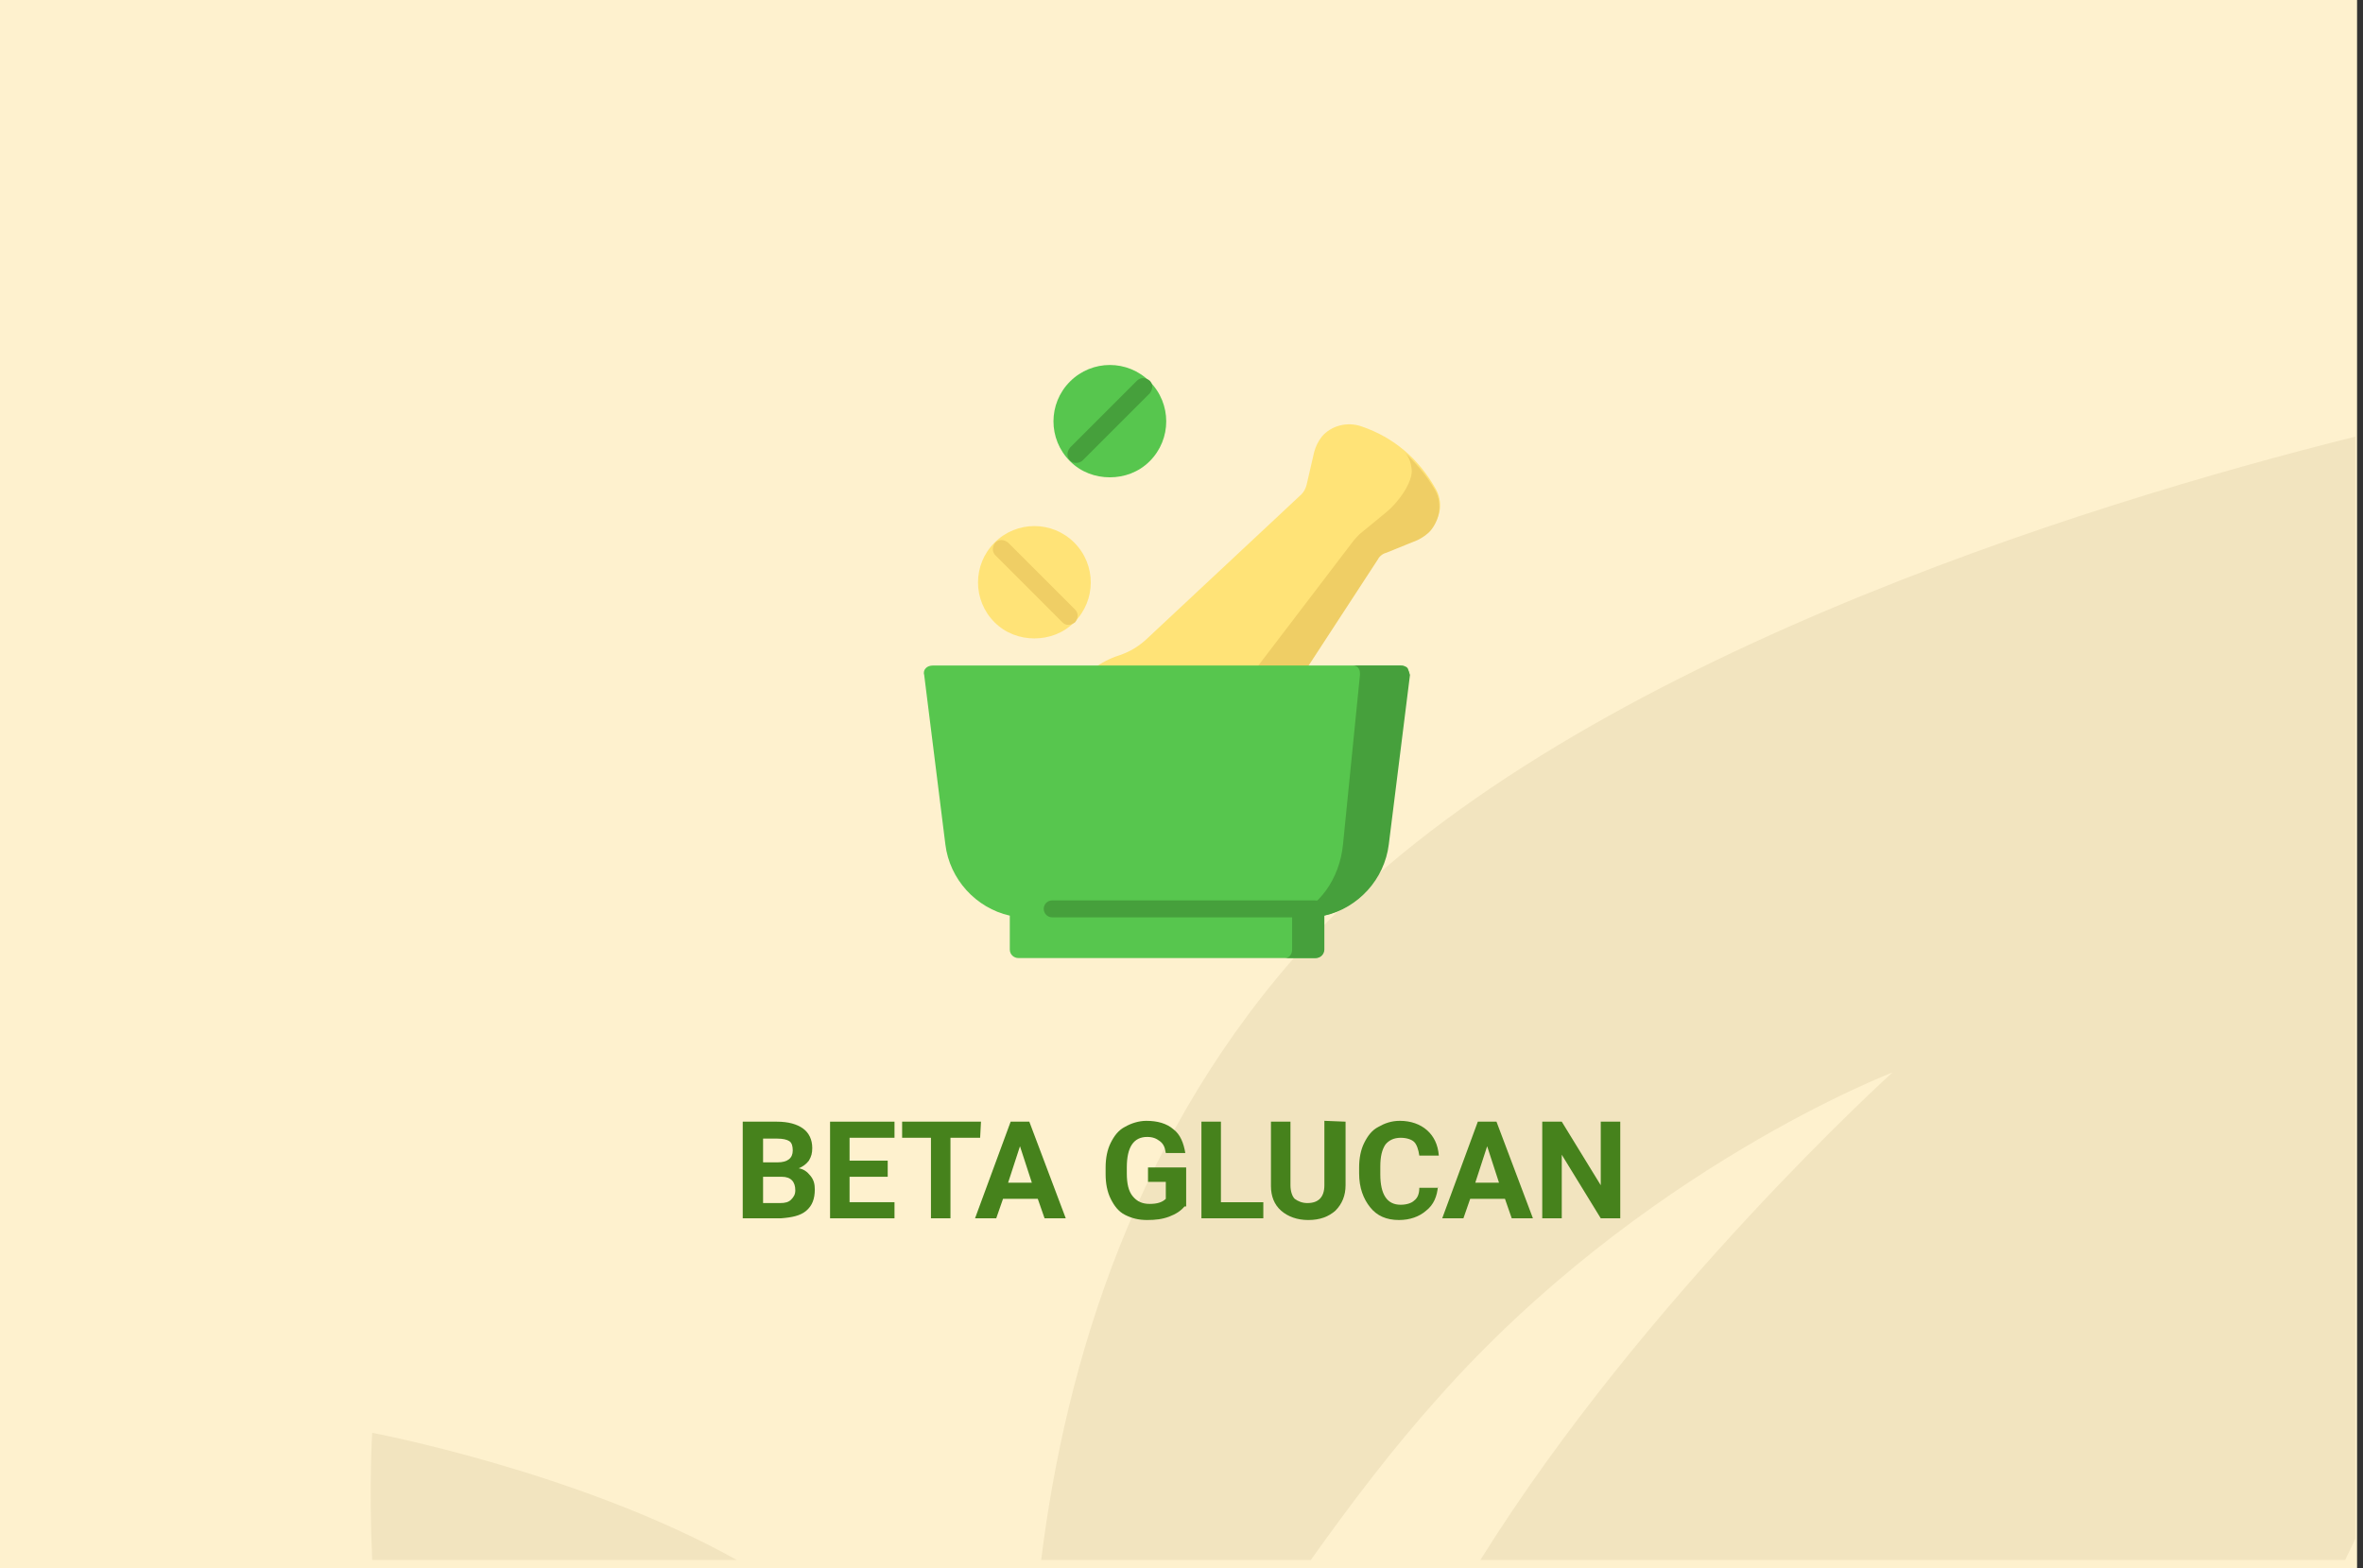 <?xml version="1.0" encoding="utf-8"?>
<!-- Generator: Adobe Illustrator 16.0.4, SVG Export Plug-In . SVG Version: 6.00 Build 0)  -->
<!DOCTYPE svg PUBLIC "-//W3C//DTD SVG 1.1//EN" "http://www.w3.org/Graphics/SVG/1.1/DTD/svg11.dtd">
<svg version="1.1" id="Слой_1" xmlns="http://www.w3.org/2000/svg" xmlns:xlink="http://www.w3.org/1999/xlink" x="0px" y="0px"
	 width="278.7px" height="185px" viewBox="0 0 278.7 185" enable-background="new 0 0 278.7 185" xml:space="preserve">
<rect x="0" y="0" width="278.7" height="185" fill="#333333" stroke="none"/>
<g id="Rectangle_756_1_" enable-background="new    ">
	<g id="Rectangle_756">
		<g>
			<rect fill="#FEF1CE" width="278" height="185"/>
		</g>
	</g>
</g>
<g id="Rectangle_757_copy_1_" enable-background="new    ">
	<g id="Rectangle_757_copy">
		<g>
			<path fill="#F2E4BF" d="M43.9,184h43c-18.6-10.4-43-15-43-15S43.5,175.2,43.9,184z M154.299,111.1
				C134,133.3,125.7,160.6,122.8,184h31.8c4.699-6.6,9.699-13.2,15-19.1c24-27.101,53.6-38.4,53.6-38.4S194,152.9,174.6,184h102
				c0.4-0.8,0.8-1.7,1.199-2.5v-130C246.1,59.4,184.1,78.5,154.299,111.1z"/>
		</g>
	</g>
</g>
<g>
	<path fill="#46821C" d="M87.6,143.7v-11.4h4c1.4,0,2.4,0.3,3.1,0.8c0.7,0.5,1.1,1.301,1.1,2.301c0,0.6-0.1,1-0.4,1.5
		c-0.3,0.399-0.7,0.699-1.2,0.899c0.6,0.101,1,0.4,1.4,0.9s0.5,1,0.5,1.6c0,1.101-0.3,1.9-1,2.5c-0.7,0.601-1.7,0.8-3,0.9H87.6z
		 M90,137.1h1.7c1.2,0,1.8-0.5,1.8-1.399c0-0.5-0.1-0.9-0.4-1.101c-0.3-0.199-0.8-0.3-1.4-0.3H90V137.1z M90,138.8v3.101h2
		c0.6,0,1-0.101,1.3-0.4c0.3-0.3,0.5-0.6,0.5-1.1c0-1-0.5-1.601-1.6-1.601H90z"/>
	<path fill="#46821C" d="M104.7,138.8h-4.5v3h5.3v1.9h-7.6v-11.4h7.6v1.9h-5.3v2.7h4.5V138.8z"/>
	<path fill="#46821C" d="M115.6,134.2h-3.5v9.5h-2.3v-9.5h-3.4v-1.9h9.3L115.6,134.2L115.6,134.2z"/>
	<path fill="#46821C" d="M122.4,141.4h-4.1l-0.8,2.3H115l4.2-11.4h2.2l4.3,11.4h-2.5L122.4,141.4z M118.9,139.5h2.8l-1.4-4.3
		L118.9,139.5z"/>
	<path fill="#46821C" d="M139.7,142.3c-0.4,0.5-1,0.9-1.8,1.2c-0.8,0.3-1.6,0.4-2.6,0.4s-1.8-0.2-2.6-0.601
		c-0.8-0.399-1.3-1.1-1.7-1.899c-0.4-0.801-0.6-1.801-0.6-2.9v-0.8c0-1.101,0.2-2.101,0.6-2.9s0.9-1.5,1.7-1.899
		c0.7-0.4,1.6-0.7,2.5-0.7c1.3,0,2.4,0.3,3.2,1c0.8,0.6,1.2,1.6,1.4,2.8h-2.3c-0.1-0.7-0.3-1.1-0.7-1.4c-0.4-0.3-0.8-0.5-1.5-0.5
		c-0.8,0-1.4,0.301-1.8,0.9s-0.6,1.5-0.6,2.7v0.7c0,1.199,0.2,2.1,0.7,2.699c0.5,0.601,1.1,0.9,2,0.9s1.5-0.2,1.9-0.6v-2h-2.1v-1.7
		h4.5v4.6H139.7z"/>
	<path fill="#46821C" d="M144,141.8h5v1.9H141.7v-11.4H144V141.8z"/>
	<path fill="#46821C" d="M158.7,132.3v7.5c0,1.2-0.4,2.2-1.199,3c-0.801,0.7-1.801,1.101-3.201,1.101
		c-1.299,0-2.399-0.4-3.199-1.101c-0.801-0.7-1.2-1.7-1.2-2.899V132.3h2.3v7.5c0,0.7,0.2,1.3,0.5,1.601c0.4,0.3,0.9,0.5,1.5,0.5
		c1.301,0,2-0.7,2-2.101v-7.6L158.7,132.3L158.7,132.3z"/>
	<path fill="#46821C" d="M169.6,139.9c-0.1,1.199-0.5,2.199-1.4,2.899c-0.8,0.7-1.9,1.101-3.199,1.101c-1.5,0-2.601-0.5-3.4-1.5
		c-0.801-1-1.301-2.301-1.301-4v-0.7c0-1.101,0.201-2.101,0.601-2.9s0.899-1.5,1.7-1.899c0.699-0.4,1.5-0.7,2.5-0.7
		c1.3,0,2.4,0.399,3.199,1.1c0.801,0.7,1.301,1.7,1.4,3h-2.3c-0.101-0.7-0.3-1.3-0.601-1.6c-0.299-0.3-0.899-0.5-1.6-0.5
		c-0.8,0-1.4,0.3-1.8,0.8c-0.399,0.6-0.601,1.4-0.601,2.6v0.9c0,1.2,0.201,2.1,0.601,2.7c0.399,0.6,1,0.899,1.8,0.899
		c0.7,0,1.301-0.199,1.6-0.5c0.4-0.3,0.601-0.8,0.601-1.5h2.2V139.9z"/>
	<path fill="#46821C" d="M177.5,141.4H173.4l-0.8,2.3h-2.5l4.199-11.4h2.201l4.299,11.4h-2.5L177.5,141.4z M174,139.5h2.799
		l-1.399-4.3L174,139.5z"/>
	<path fill="#46821C" d="M191.1,143.7h-2.301l-4.6-7.5v7.5h-2.3v-11.4h2.3l4.6,7.5v-7.5h2.301V143.7z"/>
</g>
<g>
	<path fill="#FFE377" d="M169.299,57.6c-2-3.5-4.899-6-8.699-7.3c-1.7-0.6-3.6-0.1-4.7,1.2c-0.399,0.5-0.7,1.1-0.899,1.8l-0.9,3.9
		c-0.1,0.4-0.301,0.8-0.6,1.1l-18.4,17.2c-0.9,0.8-1.9,1.4-3.1,1.8c-2.2,0.7-4,2.1-5.4,3.9c-1.8,2.4-2.4,5.1-1.8,7.8
		c0.6,2.5,2.1,4.9,4.5,6.9c2.6,2.3,5.6,3.5,8.4,3.5c0.2,0,0.5,0,0.7,0c2.5-0.2,4.7-1.4,6.399-3.5C146.2,94.3,147,92.3,147.4,90.3
		c0.2-1.3,0.7-2.5,1.3-3.5l0,0l13.7-21c0.2-0.4,0.601-0.7,1-0.8l3.7-1.5c0.6-0.3,1.199-0.7,1.6-1.2
		C170,61.1,170.2,59.1,169.299,57.6z"/>
	<path fill="#EFCE65" d="M147.5,90.5c0.199-1.3,0.699-2.5,1.299-3.5l0,0L162.5,66c0.199-0.4,0.6-0.7,1-0.8l3.699-1.5
		c0.6-0.3,1.2-0.7,1.6-1.2c1.101-1.4,1.301-3.3,0.4-4.8c-1-1.7-2.3-3.2-3.699-4.5c0.6,0.5,0.899,1.2,1,2.2
		c0.1,0.9-0.601,2.4-1.701,3.7c-0.399,0.5-0.899,1-1.399,1.4l-2.8,2.3c-0.301,0.2-0.6,0.6-0.9,0.9l-15.1,19.8l0,0
		c-0.7,1-1.4,2-1.9,3c-0.8,1.6-2,3.4-3.4,5c-1.7,2.1-3.5,3.6-5.2,4.5c-0.2,0.1-0.3,0.2-0.5,0.2c-1.8,0.8-3.2,0.8-4.2,0
		c2.6,2.2,5.5,3.399,8.2,3.399c0.2,0,0.5,0,0.7,0c2.5-0.199,4.701-1.399,6.4-3.5C146.2,94.5,147.1,92.5,147.5,90.5z"/>
	<path fill="#57C64E" d="M166,78.8c-0.201-0.2-0.5-0.3-0.801-0.3H110c-0.3,0-0.6,0.1-0.8,0.3c-0.2,0.2-0.3,0.5-0.2,0.8l2.5,20
		c0.5,4.101,3.6,7.5,7.6,8.4v4c0,0.6,0.5,1,1,1h35c0.6,0,1-0.5,1-1v-4c4-0.9,7.1-4.3,7.6-8.4l2.5-20C166.2,79.3,166.1,79,166,78.8z"
		/>
	<g>
		<path fill="#46A03C" d="M166,78.8c-0.201-0.2-0.5-0.3-0.801-0.3h-5.6c0.199,0,0.5,0.1,0.6,0.3c0.2,0.2,0.2,0.5,0.2,0.8l-2,20
			c-0.399,4.101-2.899,7.5-6,8.4v4c0,0.6-0.399,1-0.8,1h3.6c0.6,0,1-0.5,1-1v-4c4-0.9,7.1-4.3,7.6-8.4l2.5-20
			C166.2,79.3,166.1,79,166,78.8z"/>
		<path fill="#46A03C" d="M155.1,108.2h-31c-0.6,0-1-0.5-1-1c0-0.601,0.5-1,1-1h31c0.6,0,1,0.5,1,1S155.6,108.2,155.1,108.2z"/>
	</g>
	<path fill="#FFE377" d="M126.7,64c-2.6-2.6-6.8-2.6-9.4,0c-2.6,2.6-2.6,6.8,0,9.4c1.3,1.3,3,1.9,4.7,1.9s3.4-0.6,4.7-1.9
		C129.3,70.8,129.3,66.6,126.7,64z"/>
	<path fill="#EFCE65" d="M126,73.7c-0.3,0-0.5-0.1-0.7-0.3l-7.9-7.9c-0.4-0.4-0.4-1,0-1.5c0.4-0.4,1-0.4,1.5,0l7.9,7.9
		c0.4,0.4,0.4,1,0,1.5C126.5,73.6,126.3,73.7,126,73.7z"/>
	<path fill="#57C64E" d="M135.6,45c-2.6-2.6-6.8-2.6-9.4,0c-2.6,2.6-2.6,6.8,0,9.4c1.3,1.3,3,1.9,4.7,1.9c1.7,0,3.4-0.6,4.7-1.9
		C138.2,51.8,138.2,47.6,135.6,45z"/>
	<path fill="#46A03C" d="M126.9,54.6c-0.3,0-0.5-0.1-0.7-0.3c-0.4-0.4-0.4-1,0-1.5l7.9-7.9c0.4-0.4,1-0.4,1.5,0c0.4,0.4,0.4,1,0,1.5
		l-7.9,7.9C127.5,54.5,127.2,54.6,126.9,54.6z"/>
</g>
</svg>
